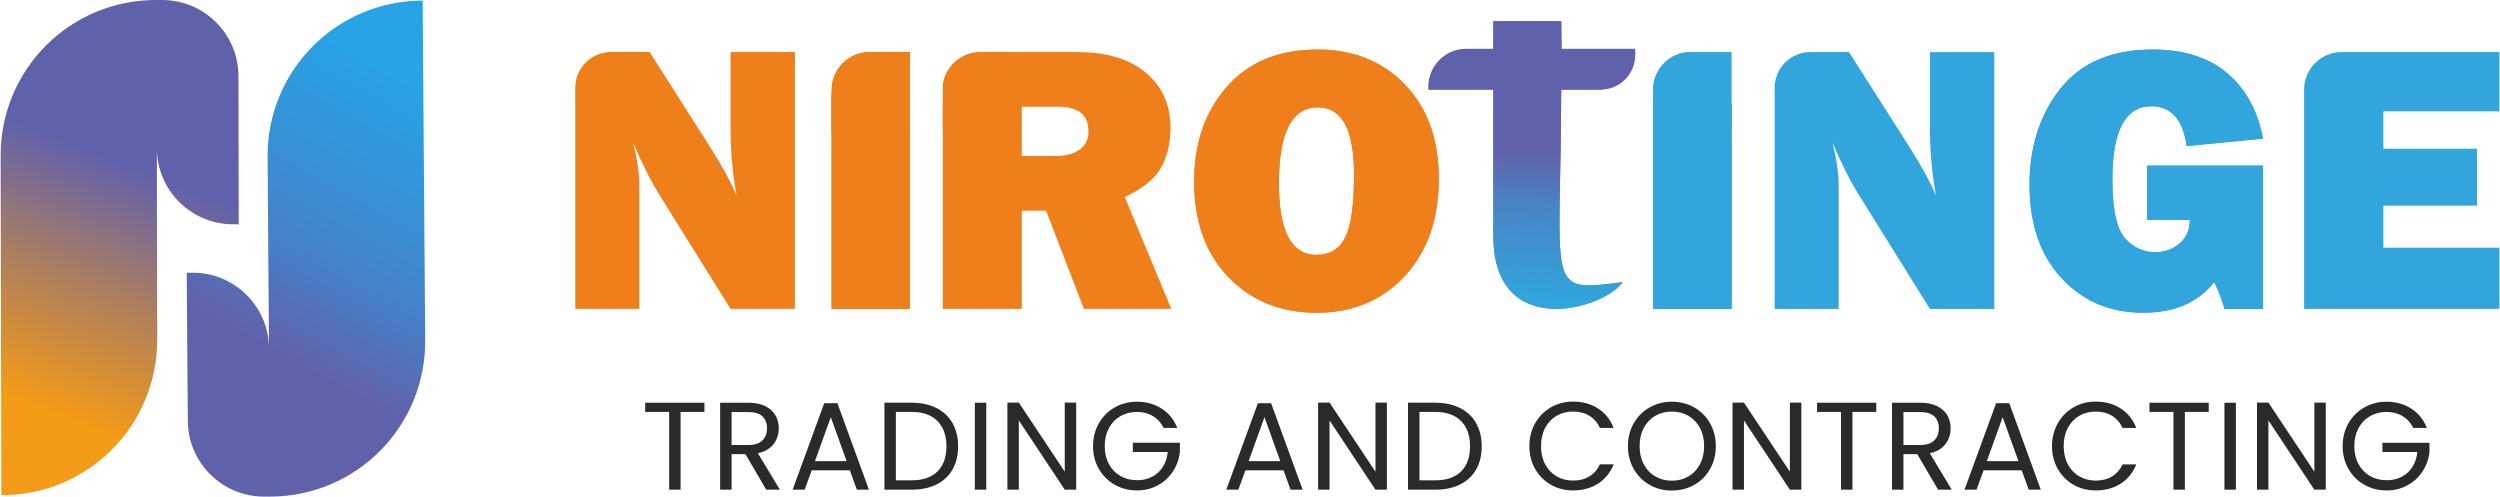 <?xml version="1.0" encoding="UTF-8"?> <svg xmlns="http://www.w3.org/2000/svg" xmlns:xlink="http://www.w3.org/1999/xlink" xmlns:xodm="http://www.corel.com/coreldraw/odm/2003" xml:space="preserve" width="2.658in" height="0.528in" version="1.1" style="shape-rendering:geometricPrecision; text-rendering:geometricPrecision; image-rendering:optimizeQuality; fill-rule:evenodd; clip-rule:evenodd" viewBox="0 0 2037.68 404.98"> <defs> <style type="text/css"> .str0 {stroke:#6161AB;stroke-width:5.32;stroke-miterlimit:2.613} .fil7 {fill:#EF7F1A} .fil5 {fill:#EF7F1A} .fil8 {fill:#32A5DC} .fil6 {fill:#32A5DC} .fil3 {fill:#6161AB} .fil0 {fill:#2B2A29;fill-rule:nonzero} .fil4 {fill:#EF7F1A;fill-rule:nonzero} .fil1 {fill:#32A5DC;fill-rule:nonzero} .fil2 {fill:url(#id0)} .fil10 {fill:url(#id1)} .fil9 {fill:url(#id2)} </style> <linearGradient id="id0" gradientUnits="objectBoundingBox" x1="71.417%" y1="87.921%" x2="72.417%" y2="41.873%"> <stop offset="0" style="stop-opacity:1; stop-color:#32A5DC"></stop> <stop offset="0.651" style="stop-opacity:1; stop-color:#4983C4"></stop> <stop offset="1" style="stop-opacity:1; stop-color:#6161AB"></stop> </linearGradient> <linearGradient id="id1" gradientUnits="userSpaceOnUse" x1="338.71" y1="71.81" x2="221.54" y2="284.31"> <stop offset="0" style="stop-opacity:1; stop-color:#27A3E6"></stop> <stop offset="0.651" style="stop-opacity:1; stop-color:#4482C9"></stop> <stop offset="1" style="stop-opacity:1; stop-color:#6161AB"></stop> </linearGradient> <linearGradient id="id2" gradientUnits="userSpaceOnUse" x1="33.55" y1="332.68" x2="110.46" y2="138.51"> <stop offset="0" style="stop-opacity:1; stop-color:#F49B17"></stop> <stop offset="0.522" style="stop-opacity:1; stop-color:#AB7E61"></stop> <stop offset="1" style="stop-opacity:1; stop-color:#6161AB"></stop> </linearGradient> </defs> <g id="Layer_x0020_1">  <path class="fil0" d="M573.94 328.4l0 7.53 -19.45 0 0 63.39 -9.31 0 0 -63.39 -19.55 0 0 -7.53 48.31 0zm50.39 70.92l-16.99 -29 -11.26 0 0 29 -9.32 0 0 -70.92 23.03 0c5.39,0 9.95,0.91 13.66,2.75 3.72,1.83 6.5,4.31 8.34,7.43 1.84,3.12 2.76,6.68 2.76,10.68 0,4.89 -1.42,9.19 -4.25,12.93 -2.83,3.73 -7.08,6.2 -12.74,7.43l17.91 29.71 -11.16 0zm-28.25 -36.43l13.72 0c5.05,0 8.84,-1.24 11.36,-3.71 2.53,-2.48 3.79,-5.79 3.79,-9.92 0,-4.2 -1.25,-7.46 -3.74,-9.77 -2.49,-2.31 -6.3,-3.46 -11.41,-3.46l-13.72 0 0 26.86zm96.45 20.66l-31.12 0 -5.73 15.77 -9.83 0 25.79 -70.52 10.75 0 25.69 70.52 -9.83 0 -5.73 -15.77zm-2.66 -7.53l-12.9 -35.82 -12.89 35.82 25.79 0zm53.06 -47.62c7.78,0 14.52,1.44 20.22,4.32 5.7,2.88 10.06,7 13.1,12.36 3.04,5.36 4.55,11.67 4.55,18.93 0,7.26 -1.52,13.55 -4.55,18.87 -3.04,5.33 -7.4,9.4 -13.1,12.21 -5.7,2.82 -12.44,4.22 -20.22,4.22l-22.21 0 0 -70.92 22.21 0zm0 63.29c9.21,0 16.24,-2.43 21.09,-7.28 4.85,-4.85 7.27,-11.65 7.27,-20.4 0,-8.82 -2.44,-15.7 -7.32,-20.66 -4.88,-4.95 -11.89,-7.43 -21.04,-7.43l-12.89 0 0 55.76 12.89 0zm60.84 -63.29l0 70.92 -9.32 0 0 -70.92 9.32 0zm73.32 70.92l-9.31 0 -37.46 -56.47 0 56.47 -9.32 0 0 -71.03 9.32 0 37.46 56.37 0 -56.37 9.31 0 0 71.03zm71.28 -50.37c-1.98,-4.14 -4.84,-7.34 -8.6,-9.61 -3.75,-2.27 -8.12,-3.41 -13.1,-3.41 -4.98,0 -9.47,1.14 -13.46,3.41 -4,2.27 -7.13,5.53 -9.42,9.77 -2.28,4.24 -3.43,9.14 -3.43,14.7 0,5.56 1.14,10.45 3.43,14.65 2.29,4.2 5.43,7.44 9.42,9.72 3.99,2.27 8.48,3.41 13.46,3.41 6.96,0 12.69,-2.07 17.19,-6.21 4.51,-4.14 7.13,-9.73 7.89,-16.79l-28.46 0 0 -7.53 38.38 0 0 7.12c-0.54,5.83 -2.39,11.17 -5.53,16.03 -3.14,4.85 -7.27,8.68 -12.38,11.5 -5.12,2.82 -10.82,4.22 -17.09,4.22 -6.62,0 -12.66,-1.54 -18.12,-4.63 -5.46,-3.09 -9.77,-7.38 -12.95,-12.87 -3.17,-5.5 -4.76,-11.7 -4.76,-18.62 0,-6.92 1.59,-13.14 4.76,-18.67 3.17,-5.53 7.49,-9.84 12.95,-12.93 5.46,-3.08 11.5,-4.63 18.12,-4.63 7.57,0 14.28,1.86 20.11,5.6 5.83,3.73 10.09,8.99 12.74,15.77l-11.16 0zm97.82 34.6l-31.12 0 -5.73 15.77 -9.83 0 25.79 -70.52 10.75 0 25.69 70.52 -9.83 0 -5.73 -15.77zm-2.66 -7.53l-12.9 -35.82 -12.89 35.82 25.79 0zm86.94 23.3l-9.31 0 -37.46 -56.47 0 56.47 -9.32 0 0 -71.03 9.32 0 37.46 56.37 0 -56.37 9.31 0 0 71.03zm39.44 -70.92c7.78,0 14.52,1.44 20.22,4.32 5.7,2.88 10.07,7 13.1,12.36 3.04,5.36 4.55,11.67 4.55,18.93 0,7.26 -1.52,13.55 -4.55,18.87 -3.04,5.33 -7.41,9.4 -13.1,12.21 -5.7,2.82 -12.44,4.22 -20.22,4.22l-22.21 0 0 -70.92 22.21 0zm0 63.29c9.21,0 16.24,-2.43 21.09,-7.28 4.84,-4.85 7.27,-11.65 7.27,-20.4 0,-8.82 -2.44,-15.7 -7.32,-20.66 -4.88,-4.95 -11.89,-7.43 -21.04,-7.43l-12.89 0 0 55.76 12.89 0zm76.74 -27.88c0,-6.92 1.57,-13.14 4.71,-18.67 3.14,-5.53 7.42,-9.85 12.85,-12.98 5.43,-3.12 11.45,-4.68 18.06,-4.68 7.78,0 14.57,1.87 20.37,5.6 5.8,3.73 10.03,9.02 12.69,15.87l-11.16 0c-1.98,-4.27 -4.83,-7.56 -8.55,-9.87 -3.72,-2.31 -8.17,-3.46 -13.36,-3.46 -4.98,0 -9.45,1.15 -13.41,3.46 -3.96,2.31 -7.06,5.58 -9.31,9.82 -2.25,4.24 -3.38,9.21 -3.38,14.91 0,5.63 1.13,10.57 3.38,14.81 2.25,4.24 5.36,7.51 9.31,9.82 3.96,2.31 8.43,3.46 13.41,3.46 5.19,0 9.64,-1.14 13.36,-3.41 3.72,-2.27 6.57,-5.55 8.55,-9.82l11.16 0c-2.66,6.78 -6.89,12.03 -12.69,15.72 -5.8,3.7 -12.59,5.54 -20.37,5.54 -6.61,0 -12.64,-1.54 -18.06,-4.63 -5.42,-3.09 -9.71,-7.38 -12.85,-12.87 -3.14,-5.5 -4.71,-11.7 -4.71,-18.62zm116.21 36.23c-6.62,0 -12.66,-1.54 -18.12,-4.63 -5.46,-3.09 -9.77,-7.39 -12.95,-12.92 -3.17,-5.53 -4.76,-11.75 -4.76,-18.67 0,-6.92 1.59,-13.14 4.76,-18.67 3.17,-5.53 7.49,-9.84 12.95,-12.93 5.46,-3.08 11.5,-4.63 18.12,-4.63 6.69,0 12.76,1.55 18.22,4.63 5.46,3.09 9.76,7.38 12.89,12.87 3.14,5.5 4.71,11.74 4.71,18.72 0,6.99 -1.57,13.23 -4.71,18.72 -3.14,5.5 -7.44,9.79 -12.89,12.87 -5.46,3.09 -11.53,4.63 -18.22,4.63zm0 -8.04c4.98,0 9.47,-1.15 13.46,-3.46 3.99,-2.31 7.13,-5.6 9.42,-9.87 2.28,-4.27 3.43,-9.23 3.43,-14.86 0,-5.7 -1.14,-10.67 -3.43,-14.91 -2.29,-4.24 -5.41,-7.51 -9.37,-9.82 -3.96,-2.31 -8.46,-3.46 -13.51,-3.46 -5.05,0 -9.55,1.15 -13.51,3.46 -3.96,2.31 -7.08,5.58 -9.37,9.82 -2.29,4.24 -3.43,9.21 -3.43,14.91 0,5.63 1.14,10.58 3.43,14.86 2.28,4.27 5.42,7.56 9.42,9.87 3.99,2.31 8.48,3.46 13.46,3.46zm105.56 7.33l-9.32 0 -37.46 -56.47 0 56.47 -9.32 0 0 -71.03 9.32 0 37.46 56.37 0 -56.37 9.32 0 0 71.03zm61.14 -70.92l0 7.53 -19.45 0 0 63.39 -9.31 0 0 -63.39 -19.55 0 0 -7.53 48.31 0zm50.4 70.92l-16.99 -29 -11.26 0 0 29 -9.32 0 0 -70.92 23.03 0c5.39,0 9.95,0.91 13.67,2.75 3.72,1.83 6.5,4.31 8.34,7.43 1.84,3.12 2.76,6.68 2.76,10.68 0,4.89 -1.41,9.19 -4.25,12.93 -2.83,3.73 -7.08,6.2 -12.74,7.43l17.91 29.71 -11.16 0zm-28.25 -36.43l13.71 0c5.05,0 8.84,-1.24 11.36,-3.71 2.53,-2.48 3.79,-5.79 3.79,-9.92 0,-4.2 -1.25,-7.46 -3.74,-9.77 -2.49,-2.31 -6.3,-3.46 -11.41,-3.46l-13.71 0 0 26.86zm96.45 20.66l-31.12 0 -5.73 15.77 -9.83 0 25.8 -70.52 10.74 0 25.69 70.52 -9.83 0 -5.73 -15.77zm-2.66 -7.53l-12.9 -35.82 -12.89 35.82 25.79 0zm27.37 -12.21c0,-6.92 1.57,-13.14 4.71,-18.67 3.14,-5.53 7.42,-9.85 12.85,-12.98 5.43,-3.12 11.45,-4.68 18.06,-4.68 7.78,0 14.57,1.87 20.37,5.6 5.8,3.73 10.03,9.02 12.69,15.87l-11.16 0c-1.98,-4.27 -4.83,-7.56 -8.55,-9.87 -3.72,-2.31 -8.17,-3.46 -13.36,-3.46 -4.98,0 -9.45,1.15 -13.41,3.46 -3.96,2.31 -7.06,5.58 -9.31,9.82 -2.25,4.24 -3.38,9.21 -3.38,14.91 0,5.63 1.13,10.57 3.38,14.81 2.25,4.24 5.36,7.51 9.31,9.82 3.96,2.31 8.43,3.46 13.41,3.46 5.19,0 9.64,-1.14 13.36,-3.41 3.72,-2.27 6.57,-5.55 8.55,-9.82l11.16 0c-2.66,6.78 -6.89,12.03 -12.69,15.72 -5.8,3.7 -12.59,5.54 -20.37,5.54 -6.61,0 -12.64,-1.54 -18.06,-4.63 -5.42,-3.09 -9.71,-7.38 -12.85,-12.87 -3.14,-5.5 -4.71,-11.7 -4.71,-18.62zm127.78 -35.41l0 7.53 -19.45 0 0 63.39 -9.31 0 0 -63.39 -19.55 0 0 -7.53 48.31 0zm22.14 0l0 70.92 -9.32 0 0 -70.92 9.32 0zm73.32 70.92l-9.31 0 -37.46 -56.47 0 56.47 -9.32 0 0 -71.03 9.32 0 37.46 56.37 0 -56.37 9.31 0 0 71.03zm71.28 -50.37c-1.98,-4.14 -4.84,-7.34 -8.6,-9.61 -3.75,-2.27 -8.12,-3.41 -13.1,-3.41 -4.98,0 -9.47,1.14 -13.46,3.41 -4,2.27 -7.13,5.53 -9.42,9.77 -2.28,4.24 -3.43,9.14 -3.43,14.7 0,5.56 1.14,10.45 3.43,14.65 2.29,4.2 5.43,7.44 9.42,9.72 3.99,2.27 8.48,3.41 13.46,3.41 6.96,0 12.69,-2.07 17.19,-6.21 4.51,-4.14 7.13,-9.73 7.89,-16.79l-28.46 0 0 -7.53 38.38 0 0 7.12c-0.54,5.83 -2.39,11.17 -5.53,16.03 -3.14,4.85 -7.27,8.68 -12.38,11.5 -5.12,2.82 -10.82,4.22 -17.09,4.22 -6.62,0 -12.66,-1.54 -18.12,-4.63 -5.46,-3.09 -9.77,-7.38 -12.95,-12.87 -3.17,-5.5 -4.76,-11.7 -4.76,-18.62 0,-6.92 1.59,-13.14 4.76,-18.67 3.17,-5.53 7.49,-9.84 12.95,-12.93 5.46,-3.08 11.5,-4.63 18.12,-4.63 7.57,0 14.28,1.86 20.11,5.6 5.83,3.73 10.09,8.99 12.74,15.77l-11.16 0z"></path> <g id="_2641595853360"> <path class="fil1" d="M2037.68 201.96l0 49.93 -159.21 0 0 -179.06c0.08,-16.64 13.65,-30.25 30.27,-30.38l128.94 0 0 48.36 -94.59 0 0 30.46 76.36 0 0 46.47 -76.36 0 0 34.22 94.59 0zm-159.21 -159.51l30.27 0 0.01 0 -30.28 0z"></path> <path class="fil2" d="M1217.29 70.42l-0.02 121.97c0,86.02 90.55,59.75 105.37,37.73 -63.93,8.1 -50.35,7.35 -50,-159.7l-55.36 0zm55.66 -25.45l-0.28 -27.71 -55.34 -0.04 -0.12 27.74 55.73 0z"></path> <path class="fil2" d="M1217.29 70.42l-0.02 121.97c0,86.02 90.55,59.75 105.37,37.73 -63.93,8.1 -50.35,7.35 -50,-159.7l-55.36 0zm55.66 -25.45l-0.28 -27.71 -55.34 -0.04 -0.12 27.74 55.73 0z"></path> <path class="fil3 str0" d="M1192.5 44.97l137.85 0 0 0c0,14 -11.45,25.45 -25.45,25.45l-137.85 0 0 -0c0,-14 11.45,-25.45 25.45,-25.45z"></path> <path class="fil3 str0" d="M1195.02 42.45l135.34 0 0 0c0,15.38 -12.58,27.96 -27.96,27.96l-135.34 0 0 -0c0,-15.38 12.58,-27.96 27.96,-27.96z"></path> <polygon class="fil4" points="741.53,76.57 741.53,251.89 677.62,251.89 677.62,76.57 "></polygon> <polygon class="fil4" points="741.53,76.57 741.53,251.89 677.62,251.89 677.62,76.57 "></polygon> <path class="fil4" d="M954.68 251.89l-71.28 0 -30.85 -80.07 -19.8 0 0 80.07 -64.42 0 0 -168.38 29.84 0 0.13 -1.57c0,-1.96 0.08,-0.98 0.26,-1.57l0.26 -2.09c0,-0.44 0.26,-0.21 0.26,-1.04l0.26 -1.96c0.21,-0.21 0.39,-0.37 0.39,-0.78l0.13 -0.26 0.39 -0.39 0 -0.26 0.13 0 0.79 -1.7 0.39 -0.26 0 -0.13 0.4 -0.26 0 -28.78 75.81 0c24.14,0 42.89,5.65 56.25,16.96 13.35,11.3 20,26.22 20,44.74 0,12.09 -2.46,22.76 -7.38,32.03 -4.92,9.26 -14.87,17.43 -29.9,24.49l37.92 91.21zm-121.93 -124.66l27.5 0c8.06,0 14.56,-1.67 19.48,-5.08 4.92,-3.4 7.38,-8.37 7.38,-14.97 0,-13.45 -8.22,-20.15 -24.72,-20.15l-29.64 0 0 40.19z"></path> <path class="fil4" d="M1073.25 255.01c-29.49,0 -53.53,-9.74 -72.12,-29.15 -18.59,-19.42 -27.86,-45.4 -27.86,-77.94 0,-31.08 8.9,-56.8 26.66,-77.11 17.76,-20.25 42.42,-30.41 73.95,-30.41 29.17,0 53,9.58 71.38,28.69 18.38,19.11 27.55,44.62 27.55,76.54 0,33.06 -9.27,59.56 -27.81,79.5 -18.54,19.94 -42.42,29.88 -71.75,29.88zm-0.26 -47.17c10.89,0 18.75,-4.74 23.52,-14.16 4.77,-9.42 7.17,-26.66 7.17,-51.7 0,-36.29 -9.84,-54.41 -29.49,-54.41 -21.21,0 -31.79,20.67 -31.79,62.06 0,38.79 10.21,58.21 30.58,58.21z"></path> <path class="fil4" d="M1073.25 255.01c-29.49,0 -53.53,-9.74 -72.12,-29.15 -18.59,-19.42 -27.86,-45.4 -27.86,-77.94 0,-31.08 8.9,-56.8 26.66,-77.11 17.76,-20.25 42.42,-30.41 73.95,-30.41 29.17,0 53,9.58 71.38,28.69 18.38,19.11 27.55,44.62 27.55,76.54 0,33.06 -9.27,59.56 -27.81,79.5 -18.54,19.94 -42.42,29.88 -71.75,29.88zm-0.26 -47.17c10.89,0 18.75,-4.74 23.52,-14.16 4.77,-9.42 7.17,-26.66 7.17,-51.7 0,-36.29 -9.84,-54.41 -29.49,-54.41 -21.21,0 -31.79,20.67 -31.79,62.06 0,38.79 10.21,58.21 30.58,58.21z"></path> <path class="fil5" d="M768.34 105.8l0 -36.88c2.02,-14.88 14.93,-26.45 30.43,-26.46l24.86 0 0 63.35 -55.29 0z"></path> <path class="fil1" d="M1844.96 135.05l0 116.84 -31.42 0c-2.57,-8.64 -5.34,-15.93 -8.43,-21.87 -12.99,16.66 -32.26,24.99 -57.77,24.99 -27.02,0 -49.28,-9.37 -66.67,-28.17 -17.44,-18.74 -26.13,-44.15 -26.13,-76.17 0,-31.13 8.43,-57.27 25.24,-78.46 16.87,-21.19 41.9,-31.81 75.21,-31.81 24.98,0 45.09,6.3 60.33,18.9 15.24,12.65 25.14,30.51 29.64,53.73l-62.22 6.09c-3.09,-21.66 -12.73,-32.49 -28.86,-32.49 -21.21,0 -31.79,19.94 -31.79,59.82 0,24.11 3.4,39.99 10.16,47.69 6.81,7.66 14.98,11.51 24.67,11.51 7.8,0 14.46,-2.34 19.96,-7.03 5.5,-4.69 8.27,-11.09 8.38,-19.21l-34.88 0 0 -44.36 94.59 0z"></path> <path class="fil1" d="M1844.96 135.05l0 116.84 -31.42 0c-2.57,-8.64 -5.34,-15.93 -8.43,-21.87 -12.99,16.66 -32.26,24.99 -57.77,24.99 -27.02,0 -49.28,-9.37 -66.67,-28.17 -17.44,-18.74 -26.13,-44.15 -26.13,-76.17 0,-31.13 8.43,-57.27 25.24,-78.46 16.87,-21.19 41.9,-31.81 75.21,-31.81 24.98,0 45.09,6.3 60.33,18.9 15.24,12.65 25.14,30.51 29.64,53.73l-62.22 6.09c-3.09,-21.66 -12.73,-32.49 -28.86,-32.49 -21.21,0 -31.79,19.94 -31.79,59.82 0,24.11 3.4,39.99 10.16,47.69 6.81,7.66 14.98,11.51 24.67,11.51 7.8,0 14.46,-2.34 19.96,-7.03 5.5,-4.69 8.27,-11.09 8.38,-19.21l-34.88 0 0 -44.36 94.59 0z"></path> <path class="fil5" d="M677.82 108.9l63.76 0 0 -66.41 -33.04 0c-16.9,0 -30.72,13.82 -30.72,30.72l0 35.69z"></path> <path class="fil5" d="M677.62 108.9l63.96 0 0 -66.41 -33.15 0c-16.95,0 -30.81,13.86 -30.81,30.81l0 35.6z"></path> <polygon class="fil1" points="1411.6,84.67 1411.6,251.89 1347.58,251.89 1347.58,84.67 "></polygon> <polygon class="fil1" points="1411.6,84.67 1411.6,251.89 1347.58,251.89 1347.58,84.67 "></polygon> <path class="fil6" d="M1347.64 105.8l63.76 0 0 -63.35 -33.25 0c-16.78,0 -30.52,13.73 -30.52,30.52l0 32.83z"></path> <path class="fil6" d="M1347.64 105.8l63.76 0 0 -63.35 -33.25 0c-16.78,0 -30.52,13.73 -30.52,30.52l0 32.83z"></path> <path class="fil7" d="M647.73 251.89l-52.48 0 -57.61 -92.37c-7.44,-11.88 -14.72,-26.32 -21.95,-43.49 3.4,13.5 5.08,24.96 5.08,34.38l0 101.47 -52.16 0 0 -143.05 0 -3.04 0 -34.3c0,-15.99 13.08,-29.07 29.07,-29.07l31.27 0 0 0.03 0.31 0 48.86 76.72c9.74,15.23 17.07,28.68 22.05,40.24 -3.3,-17.9 -4.92,-36.21 -4.92,-54.95l0 -62.01 52.48 0 0 209.44z"></path> <path class="fil8" d="M1625.81 251.92l-52.48 0 -57.61 -92.37c-7.44,-11.88 -14.72,-26.32 -21.95,-43.49 3.4,13.5 5.08,24.96 5.08,34.38l0 101.48 -52.16 0 0 -143.05 0 -3.04 0 -34.3c0,-15.99 13.08,-29.07 29.07,-29.07l31.27 0 0 0.03 0.31 0 48.86 76.72c9.74,15.23 17.07,28.68 22.05,40.24 -3.3,-17.9 -4.92,-36.21 -4.92,-54.95l0 -62.01 52.48 0 0 209.44z"></path> </g> <g id="_2641595799888"> <path class="fil9" d="M0.58 403.79l0 0 -0.57 -276.87c-0.14,-70.37 56.78,-127.19 127.14,-126.92l0 0 0 0 4.95 0.02c34.08,0.13 61.76,27.86 61.83,61.93l0.25 120.97 -4.95 -0.02c-34.07,-0.13 -61.75,-27.86 -61.83,-61.93l0.32 155.89c0.14,70.36 -56.78,127.18 -127.14,126.91z"></path> <path class="fil10" d="M344.15 0.5l0 0 2.08 276.86c0.53,70.36 -56.09,127.49 -126.45,127.61l0 0 0 0 -4.95 0c-34.08,0.05 -61.91,-27.52 -62.17,-61.6l-0.91 -120.97 4.95 -0.01c34.07,-0.05 61.9,27.52 62.16,61.59l-1.17 -155.89c-0.53,-70.36 56.08,-127.49 126.44,-127.61z"></path> </g> </g> </svg> 